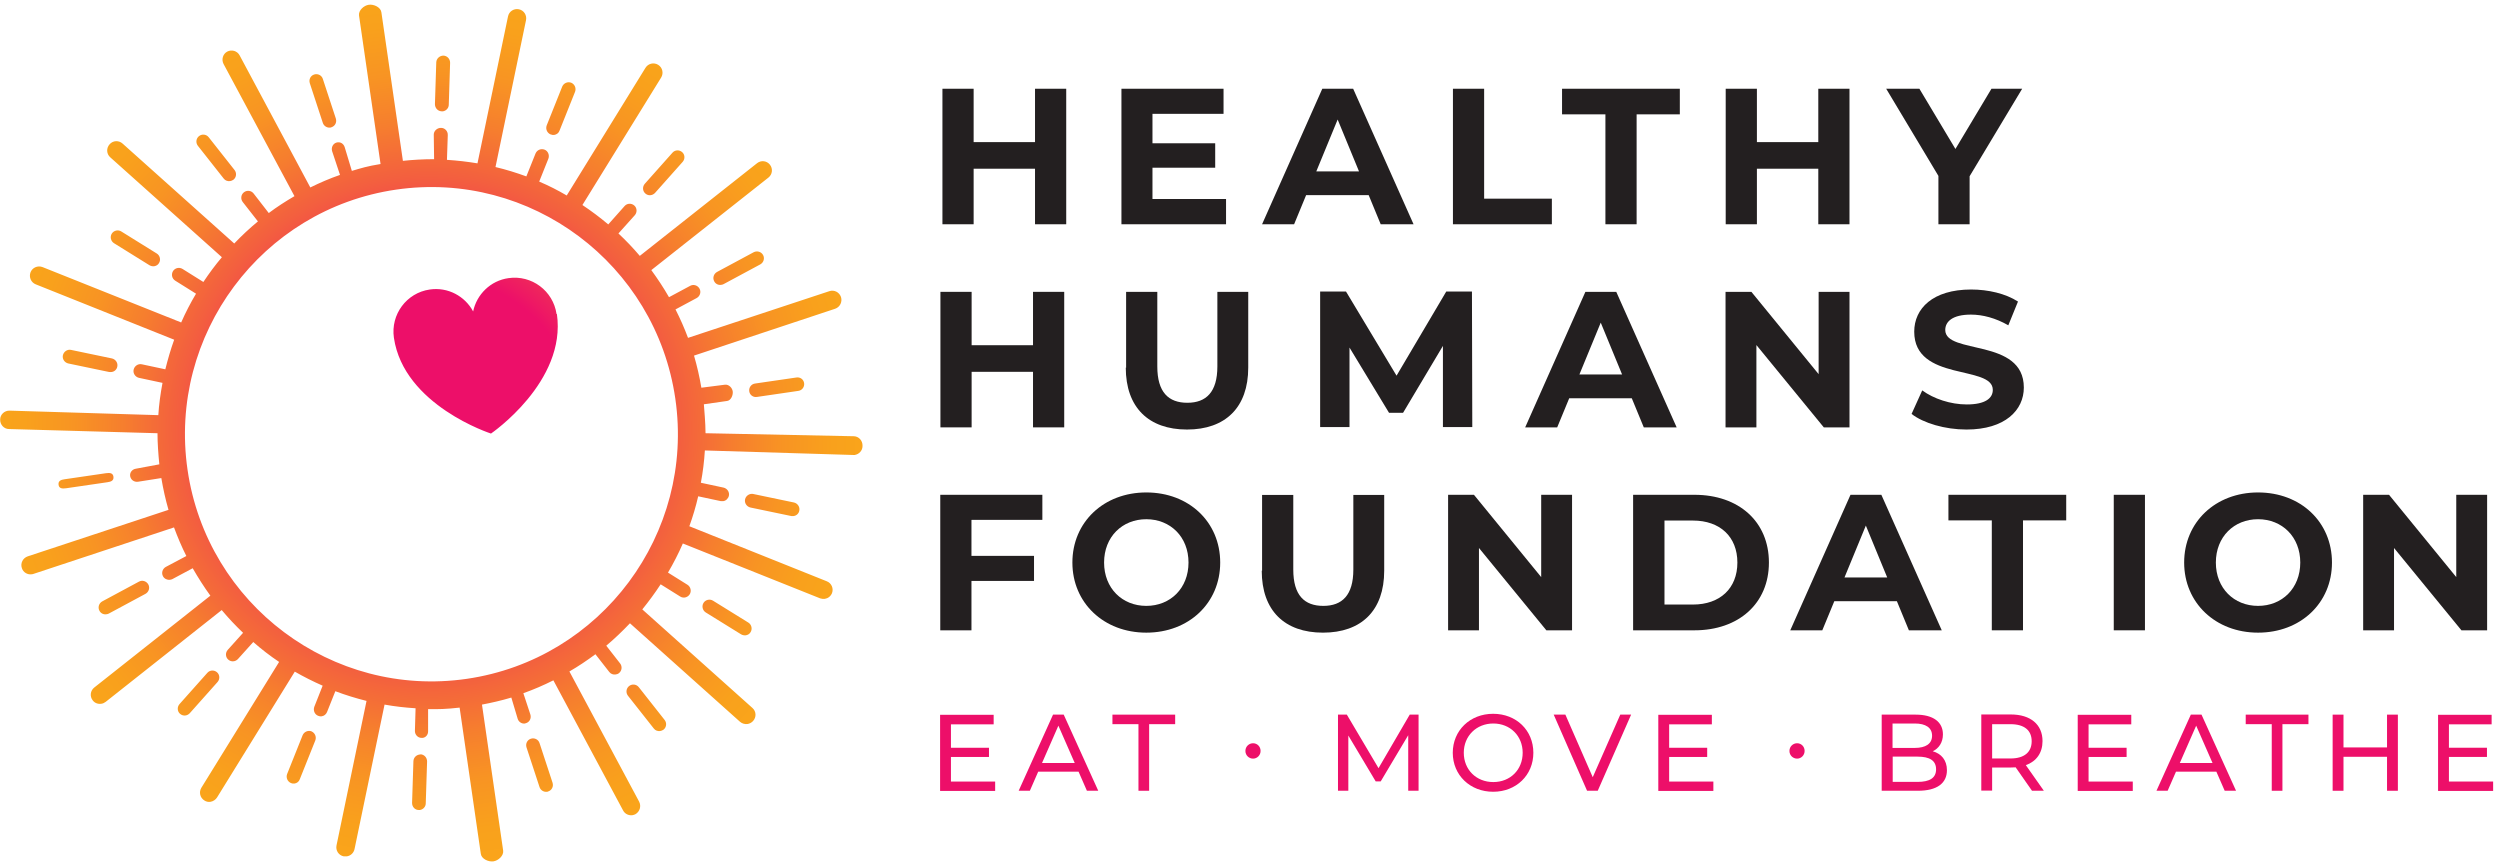 <svg width="342" height="118" viewBox="0 0 342 118" fill="none" xmlns="http://www.w3.org/2000/svg">
<g clip-path="url(#clip0_617_3131)">
<path d="M145.859 12.14V30.679H141.591V23.08H133.193V30.679H128.925V12.14H133.193V19.441H141.591V12.14H145.859Z" fill="#231F20"/>
<path d="M167.723 27.245V30.679H153.413V12.14H167.38V15.573H157.658V19.601H166.239V22.943H157.658V27.223H167.723V27.245Z" fill="#231F20"/>
<path d="M187.259 26.696H178.677L177.034 30.679H172.652L180.891 12.14H185.113L193.375 30.679H188.879L187.236 26.696H187.259ZM185.912 23.446L182.991 16.351L180.07 23.446H185.935H185.912Z" fill="#231F20"/>
<path d="M198.762 12.14H203.03V27.177H212.295V30.679H198.762V12.14Z" fill="#231F20"/>
<path d="M219.599 15.642H213.688V12.14H229.8V15.642H223.889V30.679H219.621V15.642H219.599Z" fill="#231F20"/>
<path d="M253.01 12.14V30.679H248.743V23.08H240.344V30.679H236.076V12.14H240.344V19.441H248.743V12.14H253.01Z" fill="#231F20"/>
<path d="M269.443 24.11V30.679H265.175V24.064L258.031 12.14H262.573L267.503 20.379L272.432 12.14H276.632L269.443 24.11Z" fill="#231F20"/>
<path d="M145.585 39.925V58.464H141.317V50.865H132.918V58.464H128.65V39.925H132.918V47.226H141.317V39.925H145.585Z" fill="#231F20"/>
<path d="M154.052 50.293V39.925H158.32V50.133C158.32 53.657 159.849 55.099 162.428 55.099C165.007 55.099 166.536 53.635 166.536 50.133V39.925H170.759V50.293C170.759 55.74 167.632 58.761 162.383 58.761C157.134 58.761 154.007 55.74 154.007 50.293H154.052Z" fill="#231F20"/>
<path d="M197.392 58.442V47.318L191.938 56.473H190.02L184.611 47.547V58.419H180.595V39.88H184.132L191.047 51.392L197.849 39.88H201.363L201.409 58.419H197.392V58.442Z" fill="#231F20"/>
<path d="M223.25 54.481H214.669L213.025 58.464H208.644L216.882 39.925H221.105L229.366 58.464H224.87L223.227 54.481H223.25ZM221.903 51.231L218.982 44.136L216.061 51.231H221.926H221.903Z" fill="#231F20"/>
<path d="M253.011 39.925V58.464H249.496L240.276 47.203V58.464H236.054V39.925H239.591L248.789 51.185V39.925H253.011Z" fill="#231F20"/>
<path d="M261.5 56.633L262.961 53.406C264.513 54.55 266.841 55.328 269.055 55.328C271.588 55.328 272.615 54.481 272.615 53.337C272.615 49.881 261.866 52.261 261.866 45.372C261.866 42.214 264.399 39.605 269.648 39.605C271.976 39.605 274.349 40.154 276.061 41.252L274.737 44.502C273.026 43.518 271.246 43.038 269.625 43.038C267.092 43.038 266.111 43.999 266.111 45.143C266.111 48.554 276.86 46.196 276.86 53.017C276.86 56.106 274.304 58.761 269.009 58.761C266.088 58.761 263.121 57.892 261.478 56.61L261.5 56.633Z" fill="#231F20"/>
<path d="M132.896 71.144V76.041H141.454V79.475H132.896V86.227H128.628V67.688H142.595V71.121H132.919L132.896 71.144Z" fill="#231F20"/>
<path d="M146.703 76.957C146.703 71.441 150.971 67.367 156.814 67.367C162.656 67.367 166.924 71.418 166.924 76.957C166.924 82.496 162.633 86.547 156.814 86.547C150.994 86.547 146.703 82.473 146.703 76.957ZM162.588 76.957C162.588 73.432 160.1 71.029 156.814 71.029C153.527 71.029 151.039 73.432 151.039 76.957C151.039 80.482 153.527 82.885 156.814 82.885C160.1 82.885 162.588 80.482 162.588 76.957Z" fill="#231F20"/>
<path d="M172.653 78.079V67.711H176.921V77.919C176.921 81.444 178.45 82.885 181.029 82.885C183.608 82.885 185.137 81.421 185.137 77.919V67.711H189.359V78.079C189.359 83.526 186.232 86.547 180.983 86.547C175.734 86.547 172.607 83.526 172.607 78.079H172.653Z" fill="#231F20"/>
<path d="M215.057 67.688V86.227H211.542L202.322 74.966V86.227H198.1V67.688H201.637L210.835 78.948V67.688H215.057Z" fill="#231F20"/>
<path d="M223.41 67.688H231.809C237.857 67.688 241.988 71.35 241.988 76.957C241.988 82.564 237.834 86.227 231.809 86.227H223.41V67.688ZM231.603 82.702C235.278 82.702 237.674 80.505 237.674 76.957C237.674 73.409 235.278 71.212 231.603 71.212H227.701V82.702H231.603Z" fill="#231F20"/>
<path d="M259.516 82.244H250.934L249.291 86.227H244.909L253.148 67.688H257.37L265.632 86.227H261.136L259.493 82.244H259.516ZM258.169 78.994L255.248 71.899L252.327 78.994H258.192H258.169Z" fill="#231F20"/>
<path d="M272.456 71.189H266.545V67.688H282.658V71.189H276.747V86.227H272.479V71.189H272.456Z" fill="#231F20"/>
<path d="M289.162 67.688H293.43V86.227H289.162V67.688Z" fill="#231F20"/>
<path d="M298.793 76.957C298.793 71.441 303.061 67.367 308.903 67.367C314.746 67.367 319.014 71.418 319.014 76.957C319.014 82.496 314.723 86.547 308.903 86.547C303.084 86.547 298.793 82.473 298.793 76.957ZM314.677 76.957C314.677 73.432 312.19 71.029 308.903 71.029C305.617 71.029 303.129 73.432 303.129 76.957C303.129 80.482 305.617 82.885 308.903 82.885C312.19 82.885 314.677 80.482 314.677 76.957Z" fill="#231F20"/>
<path d="M340.238 67.688V86.227H336.724L327.503 74.966V86.227H323.281V67.688H326.819L336.016 78.948V67.688H340.238Z" fill="#231F20"/>
<path d="M76.182 42.946C77.528 52.239 67.167 59.311 67.167 59.311C67.167 59.311 55.231 55.466 53.884 46.196C53.428 43.015 55.619 40.062 58.791 39.605C61.279 39.238 63.607 40.52 64.725 42.603C65.204 40.291 67.099 38.392 69.563 38.048C72.736 37.59 75.68 39.788 76.136 42.969L76.182 42.946ZM42.633 100.051C42.154 99.868 41.606 100.097 41.4 100.577L39.278 105.887C39.095 106.368 39.324 106.917 39.803 107.123C39.963 107.192 40.122 107.215 40.282 107.192C40.602 107.146 40.898 106.94 41.012 106.597L43.135 101.287C43.318 100.806 43.089 100.257 42.61 100.051H42.633ZM57.536 103.209C57.011 103.209 56.577 103.598 56.555 104.125L56.372 109.847C56.372 110.373 56.76 110.808 57.285 110.808C57.331 110.808 57.399 110.808 57.445 110.808C57.878 110.739 58.243 110.373 58.243 109.893L58.426 104.171C58.426 103.644 58.038 103.209 57.513 103.186L57.536 103.209ZM73.808 101.653C73.649 101.149 73.101 100.898 72.622 101.058C72.12 101.218 71.868 101.745 72.028 102.248L73.808 107.672C73.945 108.107 74.402 108.382 74.835 108.313C74.881 108.313 74.95 108.313 74.995 108.268C75.497 108.107 75.748 107.581 75.589 107.077L73.808 101.653ZM60.434 15.229C60.434 15.229 60.548 15.229 60.594 15.229C61.028 15.161 61.393 14.794 61.393 14.314L61.575 8.592C61.575 8.065 61.188 7.631 60.663 7.608C60.16 7.608 59.704 7.997 59.681 8.523L59.499 14.245C59.499 14.771 59.887 15.206 60.412 15.229H60.434ZM75.338 18.388C75.497 18.456 75.657 18.479 75.817 18.456C76.136 18.411 76.433 18.205 76.547 17.861L78.67 12.551C78.852 12.071 78.624 11.521 78.145 11.316C77.665 11.132 77.118 11.361 76.912 11.842L74.79 17.152C74.607 17.633 74.835 18.182 75.315 18.388H75.338ZM29.692 91.972C29.305 91.628 28.711 91.651 28.369 92.04L24.557 96.32C24.215 96.709 24.238 97.304 24.626 97.648C24.831 97.831 25.128 97.922 25.379 97.876C25.584 97.854 25.79 97.739 25.95 97.579L29.761 93.299C30.103 92.91 30.08 92.315 29.692 91.972ZM88.278 26.467C88.506 26.673 88.78 26.742 89.031 26.696C89.237 26.673 89.442 26.559 89.602 26.398L93.39 22.141C93.733 21.752 93.71 21.157 93.322 20.814C92.934 20.471 92.34 20.493 91.998 20.883L88.209 25.14C87.867 25.529 87.89 26.124 88.278 26.467ZM44.162 16.808C44.299 17.243 44.755 17.518 45.189 17.449C45.235 17.449 45.303 17.449 45.349 17.404C45.851 17.243 46.102 16.717 45.942 16.213L44.162 10.789C44.002 10.286 43.454 10.034 42.975 10.194C42.473 10.354 42.222 10.881 42.382 11.384L44.162 16.808ZM87.388 94.008C87.068 93.597 86.475 93.528 86.064 93.848C85.653 94.169 85.585 94.764 85.904 95.176L89.442 99.662C89.647 99.936 89.99 100.051 90.309 100.005C90.469 99.982 90.629 99.913 90.766 99.822C91.176 99.501 91.245 98.906 90.925 98.495L87.388 94.008ZM30.605 24.43C30.811 24.705 31.153 24.819 31.473 24.773C31.632 24.75 31.792 24.682 31.929 24.59C32.34 24.27 32.408 23.675 32.089 23.263L28.551 18.777C28.232 18.365 27.638 18.296 27.228 18.617C26.817 18.937 26.748 19.532 27.068 19.944L30.605 24.43ZM103.113 34.501L98.092 37.201C97.635 37.453 97.453 38.025 97.704 38.483C97.886 38.849 98.297 39.032 98.662 38.964C98.776 38.964 98.868 38.918 98.982 38.872L104.003 36.171C104.459 35.92 104.642 35.347 104.391 34.89C104.14 34.432 103.569 34.272 103.113 34.501ZM14.949 50.888C14.949 50.888 15.177 50.911 15.269 50.888C15.657 50.842 15.976 50.545 16.045 50.156C16.159 49.652 15.816 49.149 15.314 49.034L9.723 47.867C9.221 47.753 8.719 48.096 8.604 48.599C8.49 49.103 8.833 49.606 9.335 49.721L14.926 50.888H14.949ZM20.449 36.286C20.655 36.4 20.86 36.446 21.088 36.423C21.362 36.377 21.613 36.24 21.75 35.988C22.024 35.553 21.887 34.958 21.453 34.684L16.592 31.663C16.159 31.388 15.565 31.525 15.291 31.96C15.018 32.395 15.155 32.99 15.588 33.265L20.449 36.286ZM117.993 61.027C117.993 61.645 117.514 62.149 116.92 62.24C116.852 62.24 116.783 62.24 116.692 62.24L96.426 61.623C96.334 63.11 96.152 64.598 95.878 66.04L98.982 66.704C99.484 66.818 99.826 67.322 99.712 67.825C99.621 68.214 99.301 68.512 98.936 68.557C98.822 68.557 98.708 68.557 98.617 68.557L95.513 67.894C95.193 69.29 94.782 70.663 94.303 71.991L113.109 79.521C113.748 79.772 114.067 80.505 113.816 81.146C113.634 81.581 113.269 81.855 112.835 81.924C112.63 81.947 112.401 81.924 112.196 81.855L93.413 74.348C92.82 75.721 92.135 77.049 91.382 78.331L94.052 80.001C94.486 80.276 94.623 80.871 94.349 81.306C94.189 81.558 93.938 81.695 93.687 81.741C93.481 81.764 93.253 81.741 93.048 81.603L90.378 79.933C89.602 81.123 88.757 82.267 87.867 83.366L102.93 96.847C103.455 97.304 103.501 98.105 103.021 98.632C102.816 98.861 102.542 98.998 102.268 99.044C101.903 99.09 101.538 98.998 101.241 98.746L86.178 85.265C85.151 86.341 84.079 87.371 82.937 88.332L84.832 90.758C85.151 91.17 85.083 91.766 84.672 92.086C84.535 92.2 84.375 92.246 84.216 92.269C83.896 92.315 83.554 92.2 83.348 91.926L81.454 89.5C80.313 90.347 79.126 91.148 77.894 91.857L87.433 109.664C87.753 110.282 87.525 111.037 86.931 111.38C86.794 111.449 86.657 111.495 86.521 111.518C86.019 111.586 85.494 111.357 85.243 110.877L75.703 93.07C74.379 93.734 73.01 94.329 71.595 94.832L72.553 97.739C72.713 98.243 72.462 98.769 71.96 98.929C71.914 98.929 71.868 98.952 71.823 98.975C71.389 99.044 70.956 98.769 70.819 98.334L69.951 95.427C68.582 95.84 67.144 96.16 65.935 96.389L68.833 116.37C68.924 117.056 68.171 117.743 67.487 117.835C66.802 117.926 65.866 117.491 65.775 116.805L62.876 96.801C61.028 97.007 60.024 97.03 58.563 97.007V100.051C58.563 100.509 58.266 100.875 57.833 100.943C57.787 100.943 57.718 100.943 57.673 100.943C57.148 100.943 56.737 100.486 56.76 99.959L56.851 96.892C55.413 96.801 53.998 96.641 52.606 96.389L48.498 116.164C48.384 116.69 47.95 117.079 47.448 117.148C47.311 117.148 47.152 117.148 47.015 117.148C46.33 117.011 45.897 116.347 46.033 115.66L50.141 95.885C48.681 95.519 47.266 95.084 45.874 94.558L44.733 97.419C44.596 97.739 44.322 97.945 44.002 97.991C43.842 98.014 43.683 97.991 43.523 97.922C43.044 97.739 42.815 97.19 42.998 96.686L44.139 93.802C42.838 93.23 41.56 92.59 40.328 91.88L29.692 109.091C29.487 109.412 29.168 109.618 28.802 109.687C28.529 109.732 28.232 109.687 27.958 109.503C27.364 109.137 27.182 108.359 27.547 107.764L38.182 90.552C36.95 89.728 35.763 88.813 34.645 87.829L32.545 90.163C32.386 90.324 32.18 90.438 31.975 90.461C31.701 90.507 31.427 90.415 31.222 90.232C30.834 89.889 30.811 89.294 31.153 88.905L33.253 86.57C32.226 85.586 31.244 84.556 30.331 83.457L14.447 96.023C14.264 96.16 14.059 96.251 13.854 96.274C13.42 96.343 12.963 96.183 12.69 95.817C12.256 95.267 12.347 94.489 12.895 94.054L28.779 81.489C27.912 80.299 27.113 79.04 26.36 77.735L23.576 79.223C23.576 79.223 23.371 79.315 23.256 79.315C22.869 79.36 22.48 79.177 22.298 78.834C22.047 78.376 22.23 77.804 22.686 77.552L25.493 76.065C24.854 74.806 24.306 73.501 23.804 72.151L4.565 78.514C4.565 78.514 4.428 78.559 4.359 78.559C3.766 78.651 3.173 78.308 2.99 77.713C2.762 77.049 3.127 76.339 3.789 76.11L23.051 69.748C22.64 68.329 22.321 66.887 22.07 65.399L18.875 65.903C18.35 65.971 17.893 65.651 17.802 65.124C17.733 64.621 18.099 64.186 18.601 64.117L21.796 63.522C21.659 62.149 21.545 60.615 21.545 59.265L1.233 58.693C0.548 58.693 0 58.098 0.023 57.388C0.023 56.702 0.617 56.152 1.324 56.175L21.659 56.793C21.75 55.306 21.956 53.841 22.23 52.376L19.012 51.689C18.509 51.575 18.167 51.071 18.281 50.568C18.395 50.064 18.897 49.721 19.399 49.835L22.617 50.522C22.96 49.149 23.348 47.798 23.827 46.471L4.884 38.895C4.245 38.643 3.926 37.911 4.177 37.247C4.428 36.606 5.158 36.286 5.82 36.538L24.786 44.113C25.379 42.763 26.064 41.436 26.817 40.177L23.964 38.392C23.53 38.117 23.393 37.545 23.667 37.087C23.941 36.652 24.512 36.515 24.968 36.789L27.821 38.575C28.597 37.407 29.441 36.263 30.354 35.187L15.086 21.523C14.561 21.066 14.515 20.265 14.995 19.738C15.451 19.212 16.25 19.166 16.775 19.647L32.043 33.31C33.07 32.235 34.143 31.228 35.284 30.289L33.207 27.634C32.888 27.222 32.956 26.627 33.367 26.307C33.778 25.986 34.371 26.055 34.691 26.467L36.767 29.145C37.886 28.298 39.072 27.543 40.282 26.833L30.582 8.752C30.263 8.134 30.491 7.379 31.085 7.058C31.701 6.738 32.454 6.967 32.773 7.562L42.45 25.643C43.751 25.002 45.12 24.407 46.513 23.927L45.44 20.699C45.28 20.196 45.531 19.669 46.011 19.509C46.513 19.349 46.992 19.624 47.152 20.127L48.133 23.377C49.457 22.988 50.233 22.736 52.059 22.439L49.114 2.115C49.023 1.428 49.776 0.741 50.461 0.65C51.146 0.558 52.081 0.993 52.173 1.68L55.117 22.004C56.349 21.867 57.924 21.775 59.385 21.775L59.339 18.411C59.339 17.884 59.841 17.472 60.343 17.495C60.868 17.495 61.279 17.953 61.256 18.479L61.142 21.867C62.557 21.958 63.949 22.118 65.318 22.347L69.495 2.252C69.632 1.565 70.294 1.13 70.978 1.268C71.663 1.405 72.097 2.069 71.96 2.755L67.783 22.851C69.221 23.194 70.636 23.629 72.005 24.133L73.261 20.997C73.466 20.516 73.991 20.287 74.493 20.471C74.972 20.654 75.201 21.226 75.018 21.706L73.763 24.842C75.064 25.391 76.319 26.032 77.528 26.742L88.301 9.278C88.666 8.683 89.442 8.5 90.035 8.866C90.629 9.233 90.811 10.011 90.446 10.606L79.674 28.046C80.906 28.87 82.07 29.74 83.211 30.701L85.448 28.184C85.79 27.795 86.384 27.772 86.772 28.115C87.16 28.458 87.182 29.053 86.84 29.442L84.603 31.937C85.63 32.898 86.612 33.928 87.525 35.004L103.569 22.324C104.117 21.89 104.893 21.981 105.326 22.53C105.76 23.08 105.669 23.858 105.121 24.293L89.1 36.95C89.967 38.14 90.788 39.376 91.519 40.657L94.417 39.101C94.874 38.849 95.444 39.032 95.695 39.49C95.946 39.948 95.764 40.52 95.307 40.772L92.409 42.328C93.048 43.587 93.618 44.869 94.121 46.219L113.451 39.834C114.113 39.605 114.821 39.971 115.049 40.635C115.254 41.298 114.912 42.008 114.25 42.237L94.942 48.645C95.353 50.064 95.695 51.529 95.946 53.04L99.164 52.628C99.689 52.559 100.168 53.04 100.237 53.543C100.305 54.07 99.986 54.779 99.484 54.848L96.289 55.306C96.334 55.923 96.517 57.915 96.517 59.265L116.783 59.677C117.468 59.677 118.016 60.272 117.993 60.982V61.027ZM92.386 54.55C89.716 36.103 72.576 23.263 54.181 25.941C35.786 28.619 22.983 45.807 25.653 64.255C28.323 82.702 45.463 95.542 63.858 92.864C82.253 90.186 95.056 72.998 92.386 54.55ZM103.295 52.467C102.77 52.536 102.428 53.017 102.496 53.52C102.565 54.047 103.044 54.39 103.569 54.298L109.206 53.474C109.731 53.406 110.073 52.925 110.005 52.422C109.936 51.895 109.457 51.552 108.932 51.644L103.295 52.467ZM103.044 67.573C102.542 67.482 102.04 67.802 101.926 68.306C101.812 68.809 102.154 69.313 102.656 69.427L108.248 70.594C108.248 70.594 108.476 70.617 108.567 70.594C108.955 70.549 109.275 70.251 109.343 69.862C109.457 69.359 109.115 68.855 108.613 68.741L103.021 67.573H103.044ZM97.544 82.176C97.11 81.901 96.517 82.038 96.243 82.473C95.969 82.908 96.106 83.503 96.54 83.778L101.378 86.776C101.583 86.89 101.789 86.936 102.017 86.913C102.291 86.868 102.542 86.73 102.679 86.478C102.953 86.044 102.816 85.448 102.382 85.174L97.544 82.176ZM9.038 66.795L14.675 65.971C15.2 65.903 15.588 65.742 15.52 65.216C15.451 64.689 15.018 64.666 14.493 64.735L8.855 65.559C8.331 65.628 7.943 65.788 8.011 66.314C8.079 66.841 8.513 66.864 9.038 66.795ZM14.881 83.938L19.902 81.237C20.358 80.985 20.541 80.413 20.29 79.956C20.038 79.498 19.468 79.315 19.012 79.566L13.991 82.267C13.534 82.519 13.351 83.091 13.603 83.549C13.785 83.915 14.196 84.098 14.561 84.029C14.675 84.029 14.767 83.984 14.881 83.938Z" fill="url(#paint0_radial_617_3131)"/>
<path d="M136.137 106.894V108.199H128.605V97.785H135.932V99.09H130.089V102.294H135.292V103.553H130.089V106.917H136.137V106.894Z" fill="#ED0F69"/>
<path d="M147.548 105.566H142.025L140.884 108.176H139.354L144.056 97.762H145.517L150.241 108.176H148.689L147.548 105.566ZM147.023 104.376L144.786 99.272L142.55 104.376H147.023Z" fill="#ED0F69"/>
<path d="M155.742 99.066H152.182V97.762H160.763V99.066H157.203V108.176H155.742V99.066Z" fill="#ED0F69"/>
<path d="M170.371 102.729C170.371 102.134 170.85 101.676 171.421 101.676C171.991 101.676 172.448 102.134 172.448 102.729C172.448 103.324 171.969 103.781 171.421 103.781C170.873 103.781 170.371 103.347 170.371 102.729Z" fill="#ED0F69"/>
<path d="M192.645 108.176V100.577L188.88 106.894H188.195L184.452 100.623V108.176H183.037V97.762H184.247L188.583 105.086L192.851 97.762H194.06V108.176H192.645Z" fill="#ED0F69"/>
<path d="M198.739 102.98C198.739 99.936 201.09 97.647 204.262 97.647C207.435 97.647 209.763 99.913 209.763 102.98C209.763 106.047 207.412 108.313 204.262 108.313C201.113 108.313 198.739 106.047 198.739 102.98ZM208.302 102.98C208.302 100.669 206.59 98.975 204.285 98.975C201.98 98.975 200.246 100.669 200.246 102.98C200.246 105.292 201.957 106.986 204.285 106.986C206.613 106.986 208.302 105.292 208.302 102.98Z" fill="#ED0F69"/>
<path d="M223.137 97.762L218.572 108.176H217.111L212.547 97.762H214.144L217.887 106.322L221.653 97.762H223.137Z" fill="#ED0F69"/>
<path d="M234.388 106.894V108.199H226.856V97.785H234.182V99.09H228.34V102.294H233.543V103.553H228.34V106.917H234.388V106.894Z" fill="#ED0F69"/>
<path d="M244.795 102.729C244.795 102.134 245.274 101.676 245.845 101.676C246.415 101.676 246.872 102.134 246.872 102.729C246.872 103.324 246.392 103.781 245.845 103.781C245.297 103.781 244.795 103.347 244.795 102.729Z" fill="#ED0F69"/>
<path d="M266.34 105.36C266.34 107.146 264.993 108.176 262.369 108.176H257.416V97.762H262.072C264.468 97.762 265.792 98.769 265.792 100.462C265.792 101.584 265.221 102.385 264.4 102.774C265.564 103.095 266.34 103.987 266.34 105.36ZM258.899 98.975V102.316H261.935C263.441 102.316 264.308 101.744 264.308 100.646C264.308 99.547 263.441 98.975 261.935 98.975H258.899ZM264.856 105.246C264.856 104.033 263.966 103.507 262.323 103.507H258.922V106.963H262.323C263.966 106.963 264.856 106.436 264.856 105.246Z" fill="#ED0F69"/>
<path d="M277.979 108.176L275.742 104.972C275.537 104.972 275.309 104.995 275.081 104.995H272.524V108.153H271.041V97.739H275.081C277.774 97.739 279.417 99.112 279.417 101.378C279.417 102.981 278.595 104.148 277.135 104.674L279.599 108.176H277.979ZM277.933 101.401C277.933 99.914 276.929 99.067 275.035 99.067H272.524V103.759H275.035C276.929 103.759 277.933 102.889 277.933 101.401Z" fill="#ED0F69"/>
<path d="M291.764 106.894V108.199H284.232V97.785H291.558V99.09H285.716V102.294H290.919V103.553H285.716V106.917H291.764V106.894Z" fill="#ED0F69"/>
<path d="M303.198 105.566H297.675L296.534 108.176H295.005L299.706 97.762H301.167L305.891 108.176H304.339L303.198 105.566ZM302.673 104.376L300.437 99.272L298.2 104.376H302.673Z" fill="#ED0F69"/>
<path d="M310.775 99.066H307.215V97.762H315.796V99.066H312.236V108.176H310.775V99.066Z" fill="#ED0F69"/>
<path d="M328.029 97.762V108.176H326.546V103.529H320.589V108.176H319.105V97.762H320.589V102.248H326.546V97.762H328.029Z" fill="#ED0F69"/>
<path d="M341.061 106.894V108.199H333.529V97.785H340.855V99.09H335.013V102.294H340.216V103.553H335.013V106.917H341.061V106.894Z" fill="#ED0F69"/>
</g>
<defs>
<radialGradient id="paint0_radial_617_3131" cx="0" cy="0" r="1" gradientUnits="userSpaceOnUse" gradientTransform="translate(58.677 58.556) scale(61.279 61.453)">
<stop offset="0.34" stop-color="#ED0F69"/>
<stop offset="0.44" stop-color="#F03753"/>
<stop offset="0.56" stop-color="#F35F3F"/>
<stop offset="0.68" stop-color="#F67E2E"/>
<stop offset="0.79" stop-color="#F89423"/>
<stop offset="0.9" stop-color="#F9A11C"/>
<stop offset="1" stop-color="#FAA61A"/>
</radialGradient>
<clipPath id="clip0_617_3131">
<rect width="341.06" height="117.185" fill="white" transform="translate(0 0.627)"/>
</clipPath>
</defs>
</svg>
